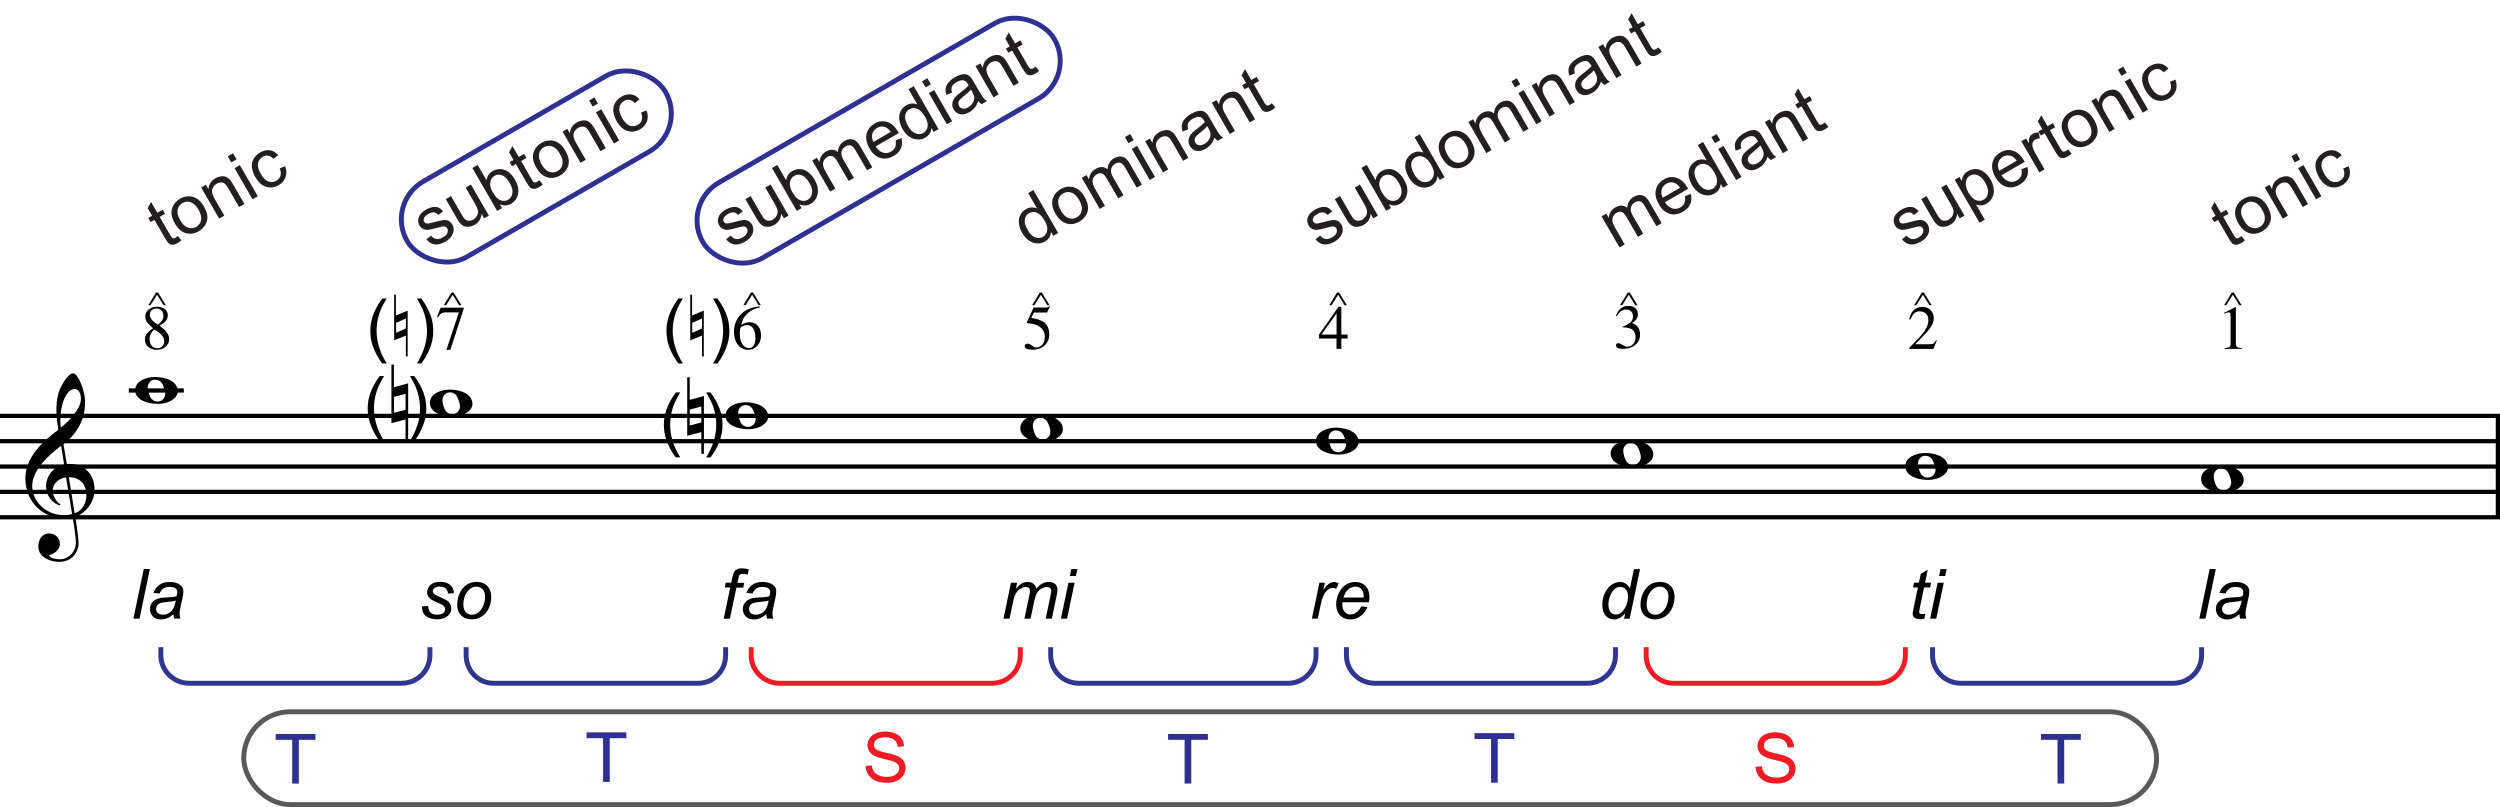 <?xml version="1.0" encoding="utf-8" ?>
<!DOCTYPE svg PUBLIC "-//W3C//DTD SVG 1.1//EN" "http://www.w3.org/Graphics/SVG/1.1/DTD/svg11.dtd">
<svg xmlns="http://www.w3.org/2000/svg" id="Layer_1" data-name="Layer 1" viewBox="0 0 505.45 163.17"><defs><style>.cls-1 { fill: #010101; } .cls-2 { stroke: #ed1c24; } .cls-2, .cls-3, .cls-4, .cls-5, .cls-6 { fill: none; } .cls-7 { fill: #231f20; } .cls-8 { isolation: isolate; } .cls-9 { fill: #ed1c24; } .cls-3 { stroke: #2e3690; } .cls-4 { stroke: #010101; stroke-width: .86px; } .cls-5 { stroke: #2e3192; } .cls-5, .cls-6 { stroke-miterlimit: 10; } .cls-10 { fill: #2e3192; } .cls-6 { stroke: #58595b; }</style></defs><path class="cls-3" d="M32.52,130.85v1.63c0,3.12,2.57,5.66,5.73,5.66h42.94c3.17,0,5.73-2.53,5.73-5.66v-1.63"/><path class="cls-3" d="M94.24,130.85v1.63c0,3.12,2.47,5.66,5.53,5.66h41.41c3.05,0,5.53-2.53,5.53-5.66v-1.63"/><path class="cls-3" d="M212.43,130.85v1.63c0,3.12,2.53,5.66,5.65,5.66h42.34c3.12,0,5.65-2.53,5.65-5.66v-1.63"/><path class="cls-3" d="M390.72,130.85v1.63c0,3.12,2.57,5.66,5.73,5.66h42.94c3.17,0,5.73-2.53,5.73-5.66v-1.63"/><path class="cls-3" d="M272.22,130.85v1.63c0,3.12,2.57,5.66,5.73,5.66h42.94c3.17,0,5.73-2.53,5.73-5.66v-1.63"/><path class="cls-2" d="M332.82,130.85v1.63c0,3.12,2.47,5.66,5.52,5.66h41.37c3.05,0,5.52-2.53,5.52-5.66v-1.63"/><path class="cls-2" d="M151.88,130.85v1.63c0,3.12,2.57,5.66,5.73,5.66h42.94c3.17,0,5.73-2.53,5.73-5.66v-1.63"/><g><path class="cls-7" d="M35.97,47.73l.7.85c-.26.24-.51.42-.75.56-.39.22-.72.33-1.01.34-.28,0-.53-.07-.73-.22-.2-.15-.49-.54-.86-1.18l-2.09-3.62-.78.45-.48-.83.78-.45-.9-1.56.69-1.25,1.27,2.2,1.07-.62.48.83-1.07.62,2.12,3.68c.17.3.31.49.39.55.09.06.19.1.3.1.11,0,.25-.04.41-.13.12-.07.27-.17.44-.31Z"/><path class="cls-7" d="M35.35,45.17c-.67-1.16-.85-2.21-.52-3.15.27-.78.8-1.39,1.57-1.84.86-.5,1.73-.62,2.61-.37.88.25,1.6.87,2.18,1.87.47.81.71,1.52.74,2.12.03.6-.12,1.17-.44,1.69-.32.52-.75.95-1.3,1.26-.88.51-1.75.64-2.62.39-.87-.25-1.61-.91-2.22-1.97ZM36.44,44.53c.46.81.99,1.31,1.57,1.5.58.2,1.14.14,1.67-.16.53-.31.85-.76.97-1.37.12-.61-.06-1.32-.54-2.15-.45-.78-.97-1.26-1.55-1.46-.58-.2-1.14-.14-1.66.16-.53.31-.86.76-.98,1.36s.05,1.3.52,2.11Z"/><path class="cls-7" d="M44.3,44.19l-3.63-6.29.96-.55.52.89c.06-.96.53-1.69,1.4-2.19.38-.22.77-.35,1.16-.4.4-.05.74,0,1.02.12s.55.33.79.6c.15.17.37.51.66,1l2.23,3.87-1.07.62-2.21-3.82c-.25-.43-.48-.73-.69-.9s-.45-.25-.74-.26c-.29,0-.57.07-.85.24-.45.26-.76.63-.93,1.11s-.01,1.12.45,1.93l1.98,3.43-1.07.62Z"/><path class="cls-7" d="M46.75,32.84l-.71-1.23,1.07-.62.71,1.23-1.07.62ZM51.05,40.29l-3.63-6.29,1.07-.62,3.63,6.29-1.07.62Z"/><path class="cls-7" d="M56.51,34.07l1.13-.47c.3.79.34,1.52.1,2.2-.24.68-.7,1.22-1.38,1.62-.86.5-1.71.61-2.56.35-.85-.26-1.57-.92-2.18-1.97-.39-.68-.62-1.34-.69-1.98s.05-1.22.37-1.74c.31-.52.74-.94,1.28-1.25.68-.39,1.34-.54,1.98-.45.63.09,1.19.42,1.68.99l-.94.76c-.34-.37-.7-.58-1.07-.65-.37-.07-.74,0-1.09.21-.54.31-.86.75-.97,1.33-.11.58.07,1.28.55,2.12.49.84,1,1.36,1.55,1.56.54.2,1.08.14,1.6-.16.42-.24.69-.57.83-.99.13-.42.08-.92-.15-1.49Z"/></g><g><path class="cls-7" d="M384.52,48.4l.96-.77c.3.39.65.62,1.05.69s.84-.04,1.33-.32c.49-.28.79-.59.92-.93.12-.34.11-.64-.05-.91-.14-.24-.35-.37-.64-.39-.2-.01-.63.08-1.3.27-.89.25-1.54.4-1.92.43s-.73-.04-1.03-.2c-.3-.16-.54-.4-.72-.71-.16-.28-.25-.58-.26-.89,0-.31.05-.61.18-.9.1-.22.26-.45.5-.7.24-.25.52-.47.85-.66.49-.28.97-.46,1.42-.54s.84-.04,1.16.1c.32.14.63.39.93.76l-.96.74c-.23-.3-.52-.47-.85-.52-.33-.05-.7.04-1.12.28-.49.28-.79.56-.91.85-.12.28-.11.53.01.75.08.14.2.24.35.3.15.06.34.08.57.05.13-.02.5-.11,1.1-.27.87-.23,1.49-.37,1.86-.42.37-.04.71,0,1.03.15.31.15.57.4.78.76.21.36.29.75.27,1.18-.03.43-.18.85-.48,1.25-.29.4-.68.74-1.18,1.02-.82.47-1.54.66-2.16.57-.62-.09-1.19-.44-1.69-1.04Z"/><path class="cls-7" d="M396.21,44.15l-.53-.92c-.08.99-.54,1.73-1.38,2.22-.37.21-.76.34-1.16.39-.4.04-.75,0-1.03-.12-.28-.13-.54-.33-.78-.6-.17-.18-.38-.5-.64-.96l-2.25-3.9,1.06-.62,2.01,3.49c.32.56.56.92.71,1.09.23.24.5.38.81.41.31.03.62-.04.95-.23.32-.18.57-.44.76-.77.19-.33.26-.66.21-1.01-.04-.35-.22-.79-.53-1.33l-1.95-3.37,1.07-.62,3.63,6.29-.95.55Z"/><path class="cls-7" d="M400.22,45.04l-5.02-8.7.97-.56.47.82c.04-.45.16-.84.36-1.17.2-.33.5-.61.91-.84.54-.31,1.09-.44,1.66-.41s1.11.25,1.6.63c.5.38.92.87,1.27,1.47.37.64.59,1.29.66,1.94.07.65-.04,1.24-.32,1.76-.28.53-.66.93-1.15,1.21-.36.21-.72.31-1.09.33s-.71-.04-1.02-.17l1.77,3.06-1.07.62ZM398,38.97c.47.81.98,1.31,1.53,1.51s1.06.16,1.53-.11c.47-.27.76-.71.87-1.3.11-.59-.08-1.31-.57-2.15-.46-.8-.97-1.31-1.53-1.51-.56-.21-1.07-.18-1.53.08-.45.26-.73.71-.84,1.33-.1.63.08,1.34.54,2.15Z"/><path class="cls-7" d="M408.71,34.23l1.18-.5c.2.74.17,1.43-.1,2.05-.26.63-.76,1.15-1.49,1.57-.92.53-1.81.67-2.68.41-.87-.25-1.59-.89-2.18-1.92-.61-1.06-.81-2.04-.61-2.93s.75-1.6,1.61-2.1c.84-.49,1.69-.6,2.56-.33s1.59.92,2.19,1.95c.04.06.09.16.16.29l-4.69,2.71c.44.67.94,1.08,1.5,1.25.56.16,1.11.1,1.63-.21.39-.23.67-.52.82-.89.16-.36.19-.82.09-1.36ZM404.22,34.53l3.51-2.03c-.35-.5-.71-.82-1.09-.96-.58-.21-1.13-.17-1.68.15-.49.28-.8.68-.95,1.2-.14.52-.08,1.06.21,1.63Z"/><path class="cls-7" d="M412.31,34.85l-3.63-6.29.96-.55.55.95c-.01-.59.04-1.01.17-1.27s.31-.46.56-.61c.36-.21.79-.3,1.29-.29l.2,1.2c-.35,0-.65.07-.91.22-.23.13-.4.33-.51.57-.1.25-.12.52-.06.81.1.45.28.9.54,1.35l1.9,3.29-1.06.62Z"/><path class="cls-7" d="M418.13,30.22l.7.85c-.27.24-.51.42-.75.56-.39.22-.72.33-1.01.34s-.53-.07-.73-.22c-.2-.15-.49-.54-.86-1.18l-2.09-3.62-.78.45-.48-.83.78-.45-.9-1.56.69-1.25,1.27,2.2,1.07-.62.48.83-1.07.62,2.12,3.68c.18.3.31.49.39.55.09.07.19.1.3.1s.25-.04.41-.13c.12-.07.27-.17.44-.31Z"/><path class="cls-7" d="M417.51,27.66c-.67-1.16-.85-2.21-.52-3.15.27-.78.79-1.39,1.57-1.84.86-.5,1.73-.62,2.61-.37s1.6.87,2.18,1.87c.47.81.71,1.52.74,2.12.03.6-.12,1.17-.44,1.69-.32.52-.75.94-1.3,1.26-.88.51-1.75.64-2.62.39-.87-.25-1.61-.91-2.22-1.97ZM418.61,27.02c.46.81.99,1.31,1.57,1.5.58.2,1.14.14,1.67-.16.53-.31.85-.76.97-1.37.12-.6-.06-1.32-.54-2.15-.45-.78-.96-1.26-1.55-1.46-.58-.2-1.14-.14-1.66.16-.53.31-.86.76-.98,1.36s.05,1.3.52,2.11Z"/><path class="cls-7" d="M426.47,26.68l-3.63-6.29.96-.55.52.89c.06-.96.53-1.69,1.4-2.19.38-.22.77-.35,1.16-.4.4-.05.74,0,1.02.12s.55.33.79.6c.15.17.37.51.66,1l2.23,3.87-1.07.62-2.21-3.82c-.25-.43-.48-.73-.69-.9-.21-.17-.45-.25-.74-.26s-.57.07-.85.24c-.45.26-.76.63-.93,1.11-.16.48-.01,1.12.45,1.92l1.98,3.43-1.07.62Z"/><path class="cls-7" d="M428.91,15.33l-.71-1.23,1.07-.62.71,1.23-1.07.62ZM433.22,22.78l-3.63-6.29,1.07-.62,3.63,6.29-1.06.62Z"/><path class="cls-7" d="M438.68,16.56l1.13-.47c.3.79.34,1.52.1,2.2-.23.68-.7,1.22-1.38,1.62-.86.5-1.71.61-2.56.35-.85-.26-1.57-.92-2.18-1.97-.39-.68-.62-1.34-.69-1.98-.07-.64.05-1.22.37-1.74.31-.52.74-.94,1.28-1.25.68-.39,1.34-.54,1.97-.45.63.09,1.2.42,1.69.99l-.94.76c-.34-.37-.7-.58-1.07-.65-.38-.07-.74,0-1.09.21-.54.31-.86.75-.98,1.33s.07,1.28.55,2.12c.49.84,1,1.37,1.55,1.56.54.2,1.08.14,1.6-.16.42-.24.69-.57.83-.99.13-.42.08-.92-.15-1.49Z"/></g><g><path class="cls-7" d="M327.43,50.03l-3.63-6.29.95-.55.51.88c.02-.42.14-.82.36-1.2.22-.38.54-.69.96-.93.46-.27.9-.39,1.31-.37.41.02.78.17,1.1.45.07-1.02.51-1.76,1.31-2.22.62-.36,1.2-.46,1.74-.31s1.01.59,1.42,1.31l2.49,4.32-1.06.61-2.29-3.96c-.25-.43-.46-.71-.63-.86-.18-.15-.39-.23-.64-.24-.25,0-.49.06-.74.2-.44.26-.72.61-.85,1.08s0,1.02.38,1.66l2.11,3.65-1.07.62-2.36-4.08c-.27-.47-.56-.78-.88-.92s-.66-.09-1.06.14c-.3.17-.53.41-.7.72-.16.3-.21.64-.15,1.01.06.37.26.84.59,1.41l1.88,3.26-1.07.62Z"/><path class="cls-7" d="M340.66,39.69l1.18-.5c.2.74.17,1.43-.1,2.05s-.76,1.15-1.49,1.57c-.92.53-1.81.67-2.68.41-.87-.25-1.59-.89-2.18-1.92-.61-1.06-.81-2.04-.61-2.93.21-.9.75-1.6,1.61-2.1.84-.49,1.69-.6,2.56-.33s1.59.92,2.19,1.95c.04.06.09.16.16.29l-4.69,2.71c.44.67.94,1.08,1.5,1.25.56.16,1.11.1,1.63-.21.39-.23.67-.52.82-.89.16-.36.19-.82.09-1.36ZM336.17,39.98l3.51-2.03c-.35-.5-.72-.82-1.09-.96-.58-.21-1.13-.17-1.68.15-.49.28-.81.68-.95,1.2-.14.52-.08,1.06.21,1.63Z"/><path class="cls-7" d="M348.35,37.95l-.46-.79c-.04.85-.44,1.5-1.22,1.95-.5.29-1.04.42-1.62.38-.58-.03-1.13-.23-1.64-.59-.52-.36-.96-.86-1.33-1.51-.36-.63-.59-1.26-.67-1.89s0-1.21.26-1.72c.26-.51.65-.92,1.17-1.22.38-.22.76-.33,1.15-.34.39-.01.75.06,1.08.21l-1.8-3.11,1.06-.61,5.01,8.68-.99.57ZM343.17,36.75c.46.81.98,1.31,1.55,1.51.57.2,1.09.17,1.55-.1.47-.27.75-.69.86-1.26.11-.57-.07-1.24-.52-2.03-.5-.86-1.03-1.4-1.59-1.61-.56-.21-1.09-.18-1.57.1-.47.27-.76.69-.85,1.27-.09.57.1,1.27.58,2.1Z"/><path class="cls-7" d="M346.72,28.95l-.71-1.23,1.07-.62.71,1.23-1.07.62ZM351.02,36.4l-3.63-6.29,1.07-.62,3.63,6.29-1.07.62Z"/><path class="cls-7" d="M357.36,31.71c-.2.56-.44,1.02-.73,1.37-.29.35-.64.64-1.06.89-.69.4-1.32.54-1.88.41-.57-.12-1-.45-1.3-.97-.18-.31-.27-.63-.28-.96s.06-.65.2-.93c.14-.28.33-.55.57-.79.18-.18.46-.41.85-.71.8-.6,1.37-1.09,1.69-1.46-.08-.15-.13-.24-.16-.28-.25-.43-.53-.68-.83-.74-.41-.08-.89.03-1.42.34-.5.29-.82.59-.96.9-.14.31-.13.73,0,1.24l-1.12.46c-.16-.5-.21-.95-.16-1.35s.25-.79.58-1.18.76-.73,1.3-1.05c.54-.31,1.01-.5,1.42-.57s.75-.05,1.02.05.52.28.75.53c.14.16.35.48.62.95l.82,1.42c.57.99.96,1.6,1.15,1.84.2.24.43.44.71.6l-1.11.64c-.24-.16-.46-.37-.66-.65ZM355.9,29.38c-.3.38-.8.85-1.51,1.41-.4.32-.67.57-.81.75s-.21.38-.22.59.04.41.14.59c.16.28.41.46.73.52.32.06.69-.02,1.11-.26.41-.24.72-.54.94-.9s.31-.75.28-1.14c-.02-.31-.17-.7-.44-1.17l-.23-.39Z"/><path class="cls-7" d="M360.45,30.96l-3.63-6.29.96-.55.52.89c.06-.96.53-1.69,1.4-2.19.38-.22.77-.35,1.16-.4.4-.05.74,0,1.02.12.29.13.55.33.79.6.15.18.37.51.66,1l2.23,3.87-1.07.62-2.21-3.82c-.25-.43-.48-.73-.69-.9-.21-.17-.45-.25-.74-.26-.29,0-.57.07-.85.24-.45.26-.76.63-.93,1.11s-.01,1.12.45,1.93l1.98,3.43-1.06.62Z"/><path class="cls-7" d="M368.97,24.77l.7.85c-.26.24-.51.42-.75.56-.39.22-.72.33-1.01.34-.28,0-.53-.07-.73-.22s-.49-.54-.86-1.18l-2.09-3.62-.78.45-.48-.83.78-.45-.9-1.56.69-1.25,1.27,2.2,1.07-.62.48.83-1.07.62,2.12,3.68c.18.3.31.49.39.55.09.07.19.1.3.1.12,0,.25-.04.41-.13.12-.07.27-.17.44-.31Z"/></g><g><path class="cls-7" d="M265.96,48.4l.96-.77c.3.39.65.62,1.05.69s.84-.04,1.33-.32c.49-.28.79-.59.92-.93.12-.33.11-.64-.05-.91-.14-.24-.35-.37-.64-.39-.2-.01-.63.08-1.3.27-.9.25-1.54.4-1.92.43-.38.03-.73-.04-1.03-.2-.3-.17-.54-.4-.72-.71-.16-.28-.25-.58-.26-.89s.05-.61.18-.9c.09-.22.26-.45.5-.7.24-.25.52-.47.85-.66.49-.29.97-.46,1.42-.54.46-.07.84-.04,1.16.1.32.14.63.39.93.76l-.96.74c-.23-.3-.52-.47-.85-.52s-.71.04-1.12.28c-.49.28-.79.57-.91.85-.12.28-.11.53.02.75.08.14.19.24.34.3.15.06.34.08.57.05.13-.02.49-.11,1.1-.27.87-.23,1.49-.37,1.86-.42.37-.04.71,0,1.03.15.31.15.57.4.78.76.21.36.29.75.27,1.18-.03.43-.19.85-.48,1.25-.29.4-.68.74-1.18,1.02-.82.47-1.54.66-2.16.57-.62-.09-1.19-.44-1.69-1.04Z"/><path class="cls-7" d="M277.65,44.15l-.53-.92c-.08.99-.54,1.73-1.38,2.22-.37.21-.76.34-1.16.39s-.74,0-1.03-.12c-.28-.12-.54-.33-.79-.6-.16-.18-.38-.5-.64-.96l-2.25-3.9,1.07-.62,2.01,3.49c.32.56.56.92.71,1.09.23.24.5.38.81.41.31.03.62-.04.94-.23s.57-.44.76-.76c.19-.33.26-.66.21-1.01-.05-.35-.22-.79-.54-1.33l-1.94-3.37,1.06-.62,3.63,6.29-.95.55Z"/><path class="cls-7" d="M281.25,42.06l-.99.57-5.01-8.68,1.07-.62,1.79,3.1c.12-.82.54-1.44,1.23-1.84.39-.22.8-.36,1.23-.4s.85.01,1.23.17c.38.15.76.39,1.11.72.36.33.67.72.93,1.17.62,1.08.84,2.06.64,2.96s-.66,1.56-1.41,1.99c-.74.43-1.5.45-2.28.08l.46.79ZM279.4,38.88c.44.75.85,1.24,1.25,1.46.65.35,1.26.37,1.84.04.47-.27.75-.7.86-1.3.11-.6-.07-1.3-.54-2.1-.47-.82-.99-1.33-1.54-1.54s-1.06-.17-1.52.1c-.46.27-.75.7-.86,1.3-.11.6.06,1.28.5,2.05Z"/><path class="cls-7" d="M291.09,36.38l-.46-.79c-.04.85-.45,1.5-1.22,1.95-.5.29-1.04.42-1.62.38-.58-.03-1.13-.23-1.65-.59-.52-.36-.96-.86-1.33-1.51-.36-.63-.59-1.26-.67-1.89-.09-.63,0-1.21.26-1.72.26-.51.65-.92,1.17-1.22.38-.22.76-.33,1.15-.34.39-.01.75.06,1.08.21l-1.8-3.11,1.06-.61,5.01,8.68-.99.57ZM285.91,35.19c.46.8.98,1.31,1.55,1.51.57.2,1.08.17,1.55-.1.46-.27.75-.69.86-1.26.11-.57-.07-1.24-.52-2.03-.5-.86-1.03-1.4-1.59-1.61-.56-.21-1.09-.18-1.57.1-.47.27-.76.7-.85,1.27s.1,1.27.58,2.1Z"/><path class="cls-7" d="M291.55,31.93c-.67-1.16-.85-2.21-.52-3.15.27-.78.8-1.39,1.57-1.84.87-.5,1.73-.62,2.61-.37.88.25,1.6.87,2.18,1.87.47.81.71,1.52.74,2.12.02.6-.12,1.17-.44,1.69-.31.52-.75.94-1.29,1.26-.88.51-1.76.64-2.62.39-.87-.25-1.61-.91-2.22-1.97ZM292.64,31.3c.46.81.99,1.31,1.57,1.5.58.2,1.14.14,1.67-.17.53-.31.85-.76.97-1.37.12-.6-.06-1.32-.54-2.15-.45-.78-.97-1.26-1.55-1.46s-1.14-.14-1.66.16c-.53.31-.86.76-.98,1.36-.12.6.05,1.3.52,2.11Z"/><path class="cls-7" d="M300.5,30.95l-3.63-6.29.95-.55.51.88c.02-.42.14-.82.36-1.2.22-.38.54-.69.96-.93.47-.27.9-.39,1.31-.37.41.02.78.17,1.1.45.07-1.02.51-1.76,1.31-2.22.62-.36,1.2-.46,1.74-.31.54.15,1.01.59,1.43,1.3l2.49,4.32-1.06.61-2.29-3.96c-.25-.43-.46-.71-.63-.86s-.39-.23-.64-.24c-.25,0-.49.06-.74.2-.44.26-.72.61-.85,1.08-.12.46,0,1.02.38,1.67l2.11,3.65-1.07.62-2.36-4.08c-.27-.47-.57-.78-.88-.92-.31-.14-.66-.09-1.06.14-.3.17-.53.41-.7.72s-.21.64-.15,1.01c.06.37.26.84.59,1.41l1.88,3.26-1.06.62Z"/><path class="cls-7" d="M306.3,17.67l-.71-1.23,1.07-.62.71,1.23-1.06.62ZM310.61,25.12l-3.63-6.29,1.07-.62,3.63,6.29-1.06.62Z"/><path class="cls-7" d="M313.29,23.57l-3.63-6.29.96-.55.52.89c.06-.96.53-1.69,1.4-2.19.38-.22.77-.35,1.16-.4s.74,0,1.02.12c.29.13.55.33.79.6.15.18.37.51.66,1l2.23,3.87-1.07.62-2.21-3.82c-.25-.43-.48-.74-.69-.9-.21-.17-.45-.25-.74-.26-.29,0-.57.07-.85.24-.45.26-.76.63-.93,1.11-.16.48-.01,1.12.45,1.92l1.98,3.43-1.07.62Z"/><path class="cls-7" d="M323.69,16.53c-.2.56-.45,1.02-.73,1.37s-.64.64-1.05.89c-.69.4-1.32.54-1.88.41-.57-.12-1-.45-1.3-.97-.18-.31-.27-.63-.28-.96,0-.34.06-.65.2-.93.14-.29.33-.55.57-.79.18-.18.46-.41.86-.71.8-.6,1.36-1.09,1.69-1.46-.08-.15-.13-.24-.15-.28-.25-.43-.53-.68-.83-.74-.41-.08-.88.03-1.42.34-.5.29-.82.59-.96.9-.14.31-.14.73,0,1.24l-1.12.46c-.16-.5-.21-.95-.16-1.35.06-.4.25-.79.58-1.18.32-.39.76-.73,1.3-1.05.54-.31,1.01-.5,1.42-.57.41-.07.75-.05,1.02.05.27.1.52.28.75.53.14.16.35.48.62.95l.82,1.42c.57.99.96,1.6,1.15,1.84.2.24.43.44.71.6l-1.11.64c-.24-.16-.46-.37-.66-.65ZM322.23,14.2c-.29.38-.8.85-1.51,1.41-.4.32-.67.57-.8.75-.14.18-.21.38-.22.59-.01.21.04.41.14.59.16.28.41.46.73.52.32.07.69-.02,1.11-.26.41-.24.72-.54.94-.9.22-.36.31-.75.28-1.14-.03-.31-.17-.69-.45-1.16l-.22-.39Z"/><path class="cls-7" d="M326.78,15.78l-3.63-6.29.96-.55.52.89c.06-.96.53-1.69,1.4-2.19.38-.22.77-.35,1.16-.4.4-.05.74,0,1.02.12.29.13.55.33.79.6.15.17.37.51.66,1l2.23,3.87-1.06.62-2.21-3.82c-.25-.43-.48-.73-.69-.9s-.45-.25-.74-.26c-.29,0-.57.07-.86.24-.45.26-.76.63-.92,1.11-.16.48-.01,1.12.45,1.93l1.98,3.43-1.06.62Z"/><path class="cls-7" d="M335.3,9.59l.7.85c-.26.24-.51.42-.75.56-.39.22-.72.33-1.01.34-.29,0-.53-.07-.73-.22-.2-.15-.49-.54-.86-1.18l-2.09-3.62-.78.45-.48-.83.78-.45-.9-1.56.69-1.25,1.27,2.2,1.07-.62.48.83-1.07.62,2.12,3.68c.18.3.31.49.4.55.09.07.19.1.3.1.12,0,.25-.04.41-.13.12-.07.27-.17.44-.31Z"/></g><g><path class="cls-7" d="M212.95,47.67l-.46-.79c-.04.85-.45,1.5-1.22,1.95-.5.29-1.04.42-1.62.38-.58-.03-1.13-.23-1.64-.59-.52-.36-.96-.86-1.33-1.51-.36-.63-.59-1.26-.67-1.89-.09-.63,0-1.21.26-1.72.26-.51.65-.92,1.17-1.22.38-.22.76-.33,1.15-.34.39-.01.75.06,1.08.21l-1.8-3.11,1.06-.61,5.01,8.68-.99.57ZM207.76,46.48c.46.8.98,1.31,1.55,1.51.57.2,1.08.17,1.55-.1.46-.27.75-.69.86-1.26.11-.57-.07-1.24-.52-2.02-.5-.86-1.03-1.4-1.59-1.61-.56-.21-1.09-.18-1.57.1-.47.27-.76.7-.85,1.27-.09.57.1,1.27.58,2.1Z"/><path class="cls-7" d="M213.4,43.22c-.67-1.16-.85-2.21-.52-3.15.27-.78.8-1.39,1.57-1.84.87-.5,1.74-.62,2.61-.37.88.25,1.6.87,2.18,1.87.47.81.71,1.52.74,2.12.03.6-.12,1.17-.43,1.69-.32.52-.75.94-1.3,1.26-.88.51-1.75.64-2.62.39-.87-.25-1.61-.91-2.22-1.97ZM214.49,42.59c.46.81.99,1.31,1.57,1.5.58.2,1.14.14,1.67-.17.53-.31.85-.76.97-1.37.12-.6-.06-1.32-.54-2.15-.45-.78-.97-1.27-1.55-1.46-.58-.2-1.14-.14-1.66.16-.53.31-.86.76-.98,1.36-.12.6.05,1.3.52,2.11Z"/><path class="cls-7" d="M222.35,42.24l-3.63-6.29.95-.55.51.88c.02-.42.14-.82.36-1.2.22-.38.54-.69.96-.93.46-.27.9-.39,1.31-.37.41.02.78.17,1.1.45.07-1.02.51-1.76,1.31-2.22.62-.36,1.2-.46,1.74-.31.54.15,1.01.59,1.42,1.3l2.49,4.32-1.06.61-2.29-3.96c-.25-.43-.46-.71-.64-.86-.18-.15-.39-.23-.64-.24-.25,0-.49.06-.74.2-.44.26-.72.61-.85,1.08-.12.46,0,1.02.38,1.67l2.11,3.65-1.07.62-2.36-4.08c-.27-.47-.56-.78-.88-.92s-.66-.09-1.06.14c-.3.17-.53.41-.7.72-.16.3-.21.64-.15,1.01.06.37.26.84.59,1.41l1.88,3.26-1.07.62Z"/><path class="cls-7" d="M228.15,28.95l-.71-1.23,1.06-.62.71,1.23-1.07.62ZM232.46,36.4l-3.63-6.29,1.06-.62,3.63,6.29-1.07.62Z"/><path class="cls-7" d="M235.15,34.85l-3.63-6.29.96-.55.52.89c.06-.96.53-1.69,1.4-2.19.38-.22.77-.35,1.16-.4.4-.05.74,0,1.02.12s.55.33.79.6c.15.17.37.51.66,1l2.23,3.87-1.07.62-2.21-3.82c-.25-.43-.48-.73-.69-.9s-.45-.25-.74-.26c-.29,0-.57.07-.85.24-.46.26-.76.63-.93,1.11-.16.48-.01,1.12.45,1.93l1.98,3.43-1.07.62Z"/><path class="cls-7" d="M245.54,27.82c-.2.56-.44,1.02-.73,1.37s-.64.64-1.06.89c-.69.4-1.32.54-1.88.41-.57-.12-1-.45-1.3-.97-.18-.31-.27-.63-.28-.96s.06-.65.2-.93c.14-.28.33-.55.56-.79.18-.18.46-.41.86-.71.8-.6,1.36-1.09,1.69-1.46-.08-.15-.13-.24-.16-.28-.25-.43-.53-.68-.83-.74-.41-.08-.88.03-1.42.34-.5.29-.82.59-.96.9-.14.31-.14.73,0,1.24l-1.12.46c-.16-.5-.22-.95-.16-1.35.06-.4.25-.79.58-1.18.32-.38.76-.73,1.3-1.05.54-.31,1.01-.5,1.42-.57.41-.07.75-.05,1.02.05.27.1.52.28.75.53.14.16.35.48.62.95l.82,1.42c.57.99.96,1.6,1.15,1.84.2.24.43.44.7.6l-1.11.64c-.24-.16-.46-.37-.66-.65ZM244.08,25.49c-.29.38-.8.85-1.51,1.41-.4.32-.67.57-.81.75-.14.18-.21.38-.22.59-.01.21.04.41.14.59.16.28.41.46.73.52.32.07.69-.02,1.11-.26.41-.24.72-.54.94-.9.22-.36.31-.75.28-1.14-.03-.31-.17-.69-.44-1.16l-.23-.39Z"/><path class="cls-7" d="M248.63,27.07l-3.63-6.29.96-.55.52.89c.06-.96.53-1.69,1.4-2.19.38-.22.77-.35,1.16-.4.4-.05.74,0,1.02.12.29.13.55.33.79.6.15.17.37.51.66,1l2.23,3.87-1.07.62-2.21-3.82c-.25-.43-.48-.73-.69-.9s-.45-.25-.74-.26c-.29,0-.57.07-.85.24-.46.26-.76.63-.93,1.11-.16.48-.01,1.12.45,1.93l1.98,3.43-1.07.62Z"/><path class="cls-7" d="M257.15,20.88l.7.85c-.26.24-.51.42-.75.56-.39.22-.72.33-1.01.34-.28,0-.53-.07-.73-.22-.2-.15-.49-.54-.86-1.18l-2.09-3.62-.78.45-.48-.83.78-.45-.9-1.56.69-1.25,1.27,2.2,1.07-.62.48.83-1.07.62,2.12,3.68c.18.3.31.49.4.55.09.06.19.1.3.1.12,0,.25-.04.41-.13.12-.07.27-.17.44-.31Z"/></g><g><path class="cls-7" d="M146.78,48.4l.96-.77c.3.39.66.62,1.06.69.4.07.84-.04,1.33-.32.49-.28.79-.59.92-.93.12-.34.11-.64-.05-.91-.14-.24-.35-.37-.64-.39-.2,0-.63.08-1.3.27-.9.25-1.54.4-1.92.43-.39.03-.73-.04-1.03-.2s-.54-.4-.72-.71c-.16-.28-.25-.58-.26-.89s.05-.61.18-.9c.09-.22.26-.45.5-.7.24-.25.52-.47.85-.66.49-.28.97-.46,1.42-.54.46-.07.84-.04,1.16.1.32.14.63.39.93.76l-.96.74c-.23-.3-.52-.47-.85-.52-.33-.05-.7.04-1.12.28-.49.28-.79.57-.91.85-.12.28-.11.53.01.75.08.14.19.24.35.3.15.06.34.08.57.05.13-.02.5-.11,1.1-.27.87-.23,1.49-.37,1.86-.42.37-.04.71,0,1.03.15.31.15.57.4.78.76.21.36.29.75.27,1.18-.03.43-.19.85-.48,1.25-.29.4-.68.74-1.18,1.02-.82.47-1.54.66-2.16.57-.62-.09-1.19-.44-1.69-1.04Z"/><path class="cls-7" d="M158.48,44.15l-.53-.92c-.08.99-.54,1.73-1.38,2.22-.37.21-.76.34-1.16.39-.4.04-.75,0-1.03-.12-.28-.13-.54-.33-.79-.6-.16-.18-.38-.5-.64-.96l-2.25-3.9,1.07-.62,2.01,3.49c.32.56.56.92.71,1.09.23.24.5.38.81.41.31.03.62-.04.94-.23.32-.18.57-.44.76-.77.19-.33.25-.66.21-1.01-.05-.35-.22-.79-.54-1.33l-1.94-3.37,1.07-.62,3.63,6.29-.95.55Z"/><path class="cls-7" d="M162.08,42.07l-.99.57-5.01-8.68,1.07-.62,1.79,3.1c.12-.82.54-1.44,1.23-1.84.39-.22.8-.36,1.23-.4s.85.01,1.23.17c.38.15.76.39,1.11.72s.67.72.93,1.17c.62,1.08.84,2.06.64,2.96-.19.9-.66,1.56-1.41,1.99-.74.43-1.5.45-2.28.08l.46.79ZM160.23,38.88c.44.75.85,1.24,1.25,1.46.65.35,1.26.37,1.84.04.47-.27.75-.7.86-1.3s-.07-1.3-.54-2.1c-.47-.82-.99-1.33-1.54-1.54-.55-.2-1.06-.17-1.52.1-.47.27-.75.7-.86,1.3s.06,1.28.5,2.05Z"/><path class="cls-7" d="M167.84,38.74l-3.63-6.29.95-.55.51.88c.02-.42.14-.82.36-1.2.22-.38.54-.69.96-.93.47-.27.9-.39,1.31-.37.41.02.78.17,1.1.45.07-1.02.51-1.76,1.31-2.22.62-.36,1.2-.46,1.74-.31.54.15,1.01.59,1.42,1.3l2.49,4.32-1.06.61-2.29-3.96c-.25-.43-.46-.71-.63-.86s-.39-.23-.64-.24c-.25,0-.49.06-.74.2-.44.26-.72.61-.85,1.08-.12.46,0,1.02.38,1.67l2.11,3.65-1.07.62-2.36-4.08c-.27-.47-.57-.78-.88-.92-.31-.14-.66-.09-1.06.14-.3.17-.53.41-.7.72-.16.3-.21.64-.15,1.01.06.37.26.84.59,1.41l1.88,3.26-1.07.62Z"/><path class="cls-7" d="M181.08,28.4l1.18-.5c.2.74.16,1.43-.1,2.06-.26.63-.76,1.15-1.49,1.57-.92.53-1.81.67-2.68.41-.86-.26-1.59-.89-2.18-1.92-.61-1.06-.81-2.04-.61-2.93.21-.9.75-1.6,1.61-2.1.84-.49,1.69-.6,2.56-.33.86.26,1.59.92,2.19,1.95.04.06.09.16.16.29l-4.69,2.71c.44.67.94,1.08,1.5,1.25s1.11.09,1.63-.21c.39-.23.67-.52.82-.89s.19-.82.09-1.36ZM176.58,28.7l3.51-2.03c-.35-.5-.72-.82-1.09-.96-.58-.21-1.14-.17-1.68.15-.49.28-.81.68-.95,1.2-.15.52-.08,1.06.21,1.63Z"/><path class="cls-7" d="M188.76,26.66l-.46-.79c-.04.85-.44,1.5-1.22,1.95-.5.29-1.04.42-1.62.38-.58-.03-1.13-.23-1.64-.59-.52-.36-.96-.86-1.33-1.51-.36-.63-.59-1.26-.67-1.89s0-1.2.26-1.72c.26-.51.65-.92,1.17-1.22.38-.22.76-.33,1.15-.34.39-.01.75.06,1.08.21l-1.8-3.11,1.06-.61,5.01,8.68-.99.57ZM183.58,25.47c.46.81.98,1.31,1.55,1.51.57.2,1.08.17,1.55-.1.47-.27.75-.69.86-1.26.1-.57-.07-1.24-.52-2.02-.5-.86-1.03-1.4-1.59-1.61-.56-.21-1.09-.18-1.57.1-.47.27-.76.7-.85,1.27-.09.57.1,1.27.58,2.1Z"/><path class="cls-7" d="M187.13,17.67l-.71-1.23,1.07-.62.71,1.23-1.07.62ZM191.43,25.12l-3.63-6.29,1.07-.62,3.63,6.29-1.07.62Z"/><path class="cls-7" d="M197.78,20.42c-.2.56-.44,1.02-.73,1.37-.28.35-.64.64-1.06.89-.69.4-1.32.54-1.88.41s-1-.45-1.3-.97c-.18-.31-.27-.63-.28-.96,0-.34.06-.65.2-.93.14-.28.33-.55.56-.79.18-.18.46-.41.86-.71.8-.6,1.36-1.09,1.69-1.46-.08-.15-.13-.24-.16-.28-.25-.43-.53-.68-.83-.74-.41-.08-.89.03-1.42.34-.5.29-.82.59-.96.9-.14.31-.13.73,0,1.24l-1.12.46c-.16-.5-.21-.95-.16-1.35.06-.4.25-.79.58-1.18.33-.38.76-.73,1.3-1.05.54-.31,1.01-.5,1.42-.57.41-.07.75-.05,1.02.05.27.1.52.28.75.53.14.16.35.48.62.95l.82,1.42c.57.99.96,1.6,1.15,1.84.2.24.43.44.71.6l-1.11.64c-.24-.16-.46-.37-.66-.65ZM196.31,18.09c-.29.38-.8.85-1.51,1.41-.4.32-.67.57-.81.75-.14.18-.21.38-.22.59-.01.21.04.41.14.59.16.28.41.46.73.52.32.07.69-.02,1.11-.26.41-.24.72-.54.94-.9s.31-.75.28-1.14c-.02-.31-.17-.69-.44-1.16l-.23-.39Z"/><path class="cls-7" d="M200.86,19.67l-3.63-6.29.96-.55.52.89c.06-.96.53-1.69,1.4-2.19.38-.22.77-.35,1.16-.4.4-.05.74,0,1.02.12.29.13.55.33.79.6.15.17.37.51.66,1l2.23,3.87-1.07.62-2.21-3.82c-.25-.43-.48-.73-.69-.9s-.45-.25-.74-.26c-.29,0-.57.07-.85.24-.45.26-.76.63-.92,1.11-.16.48-.01,1.12.45,1.93l1.98,3.43-1.07.62Z"/><path class="cls-7" d="M209.38,13.48l.7.85c-.26.24-.51.42-.75.56-.39.22-.72.33-1.01.34-.28,0-.53-.07-.73-.22s-.49-.54-.86-1.18l-2.09-3.62-.78.45-.48-.83.78-.45-.9-1.56.69-1.25,1.27,2.2,1.07-.62.48.83-1.07.62,2.12,3.68c.17.3.31.49.4.55.09.06.19.1.3.1.12,0,.25-.04.41-.13.12-.07.27-.17.44-.31Z"/></g><g><path class="cls-7" d="M86.2,48.4l.96-.77c.3.39.65.62,1.05.69.4.07.84-.04,1.33-.32.49-.28.79-.59.92-.93s.11-.64-.05-.91c-.14-.24-.35-.37-.64-.39-.2-.01-.63.08-1.3.27-.9.25-1.54.4-1.92.43-.39.03-.73-.04-1.03-.2-.3-.16-.54-.4-.72-.71-.16-.28-.25-.58-.26-.89,0-.31.05-.61.18-.9.1-.22.26-.45.5-.7.24-.25.52-.47.85-.66.49-.28.97-.46,1.42-.54.46-.07.84-.04,1.16.1.32.14.63.39.93.76l-.96.74c-.23-.3-.52-.47-.85-.52-.33-.05-.71.04-1.12.28-.49.28-.79.57-.91.85-.12.28-.11.53.01.75.08.14.2.24.35.3.15.06.34.08.57.05.13-.02.5-.11,1.1-.27.87-.23,1.49-.37,1.86-.42.37-.04.71,0,1.03.15.31.15.57.4.78.76.21.36.29.75.27,1.18-.03.43-.19.85-.48,1.25-.29.4-.68.74-1.18,1.02-.82.47-1.54.66-2.16.57-.62-.09-1.19-.44-1.69-1.04Z"/><path class="cls-7" d="M97.89,44.15l-.53-.92c-.08.99-.54,1.73-1.38,2.22-.37.21-.76.34-1.16.39-.4.04-.75,0-1.03-.12-.28-.13-.54-.33-.78-.6-.16-.18-.38-.5-.64-.96l-2.25-3.9,1.07-.62,2.01,3.49c.32.56.56.92.71,1.09.23.24.5.38.81.41.31.03.62-.04.94-.23.32-.18.57-.44.76-.77.18-.33.25-.66.21-1.01-.05-.35-.23-.79-.54-1.33l-1.95-3.37,1.07-.62,3.63,6.29-.95.55Z"/><path class="cls-7" d="M101.5,42.07l-.99.57-5.01-8.68,1.07-.62,1.79,3.1c.12-.82.54-1.44,1.23-1.84.39-.22.8-.36,1.23-.4.43-.04.85.01,1.23.16.39.15.76.39,1.11.72s.67.72.93,1.17c.62,1.08.84,2.06.64,2.96-.19.9-.66,1.56-1.41,1.99-.74.43-1.5.45-2.28.08l.45.79ZM99.64,38.88c.44.75.85,1.24,1.25,1.46.65.35,1.26.37,1.84.04.47-.27.75-.7.86-1.3.11-.6-.07-1.3-.54-2.1-.47-.82-.99-1.33-1.54-1.54-.55-.2-1.06-.17-1.52.1-.47.27-.75.7-.86,1.3-.11.6.06,1.28.5,2.05Z"/><path class="cls-7" d="M109.04,36.44l.7.85c-.26.24-.51.42-.75.56-.39.22-.72.33-1.01.34-.28,0-.53-.07-.73-.22s-.49-.54-.86-1.18l-2.09-3.62-.78.45-.48-.83.78-.45-.9-1.56.69-1.25,1.27,2.2,1.07-.62.48.83-1.07.62,2.12,3.68c.17.3.31.49.39.55.09.06.19.1.3.1.11,0,.25-.04.41-.13.12-.07.27-.17.44-.31Z"/><path class="cls-7" d="M108.42,33.88c-.67-1.16-.85-2.21-.52-3.15.27-.78.8-1.39,1.57-1.84.86-.5,1.73-.62,2.61-.37.88.25,1.6.87,2.18,1.87.47.81.71,1.52.74,2.12.03.6-.12,1.17-.43,1.69s-.75.94-1.3,1.26c-.88.51-1.75.64-2.62.39-.87-.25-1.61-.91-2.22-1.97ZM109.51,33.25c.46.81.99,1.31,1.57,1.5s1.14.14,1.67-.17c.53-.31.85-.76.97-1.37.12-.61-.06-1.32-.54-2.15-.45-.78-.97-1.26-1.55-1.46-.58-.2-1.14-.14-1.66.16-.53.31-.86.76-.98,1.36-.12.6.05,1.3.52,2.11Z"/><path class="cls-7" d="M117.37,32.9l-3.63-6.29.96-.55.52.89c.06-.96.53-1.69,1.4-2.19.38-.22.77-.35,1.16-.4.4-.05.74,0,1.02.12s.55.33.79.6c.15.17.37.51.66,1l2.23,3.87-1.07.62-2.21-3.82c-.25-.43-.48-.73-.69-.9-.21-.17-.45-.25-.74-.26-.29,0-.57.07-.85.24-.45.26-.76.63-.92,1.11-.16.48-.01,1.12.45,1.93l1.98,3.43-1.07.62Z"/><path class="cls-7" d="M119.82,21.55l-.71-1.23,1.07-.62.71,1.23-1.07.62ZM124.12,29.01l-3.63-6.29,1.07-.62,3.63,6.29-1.07.62Z"/><path class="cls-7" d="M129.58,22.78l1.13-.47c.3.79.34,1.52.1,2.2-.24.68-.7,1.22-1.38,1.62-.86.5-1.71.61-2.56.35-.85-.26-1.58-.92-2.18-1.97-.39-.68-.62-1.34-.69-1.98-.07-.64.05-1.22.37-1.74.31-.52.74-.94,1.28-1.25.68-.39,1.34-.54,1.97-.45.63.09,1.19.42,1.68.99l-.94.76c-.34-.37-.7-.58-1.07-.65s-.74,0-1.09.21c-.54.31-.86.75-.97,1.33s.07,1.28.55,2.12c.49.84,1,1.37,1.55,1.56.54.2,1.08.14,1.6-.16.42-.24.69-.57.83-.99.13-.42.08-.92-.15-1.49Z"/></g><g><path class="cls-7" d="M453.18,47.73l.7.85c-.26.24-.51.42-.75.56-.39.22-.72.33-1.01.34-.28,0-.53-.07-.73-.22s-.49-.54-.86-1.18l-2.09-3.62-.78.45-.48-.83.78-.45-.9-1.56.69-1.25,1.27,2.2,1.07-.62.48.83-1.07.62,2.12,3.68c.18.3.31.49.4.55.09.07.19.1.3.1.12,0,.25-.04.41-.13.12-.07.27-.17.44-.31Z"/><path class="cls-7" d="M452.56,45.17c-.67-1.16-.85-2.21-.52-3.15.27-.78.8-1.39,1.57-1.84.86-.5,1.73-.62,2.61-.37.88.25,1.6.87,2.18,1.87.47.81.71,1.52.74,2.12.03.6-.12,1.17-.43,1.69-.32.52-.75.94-1.3,1.26-.88.51-1.75.64-2.62.39-.87-.25-1.61-.91-2.22-1.97ZM453.66,44.53c.46.81.99,1.31,1.57,1.5s1.14.14,1.67-.16c.53-.31.85-.76.97-1.37.12-.6-.06-1.32-.54-2.15-.45-.78-.97-1.26-1.55-1.46-.58-.2-1.14-.14-1.66.16-.53.31-.86.76-.98,1.36s.05,1.3.52,2.11Z"/><path class="cls-7" d="M461.52,44.19l-3.63-6.29.96-.55.52.89c.06-.96.53-1.69,1.4-2.19.38-.22.77-.35,1.16-.4.4-.05.74,0,1.02.12s.55.33.79.6c.15.17.37.51.66,1l2.23,3.87-1.06.62-2.21-3.82c-.25-.43-.48-.73-.69-.9-.21-.17-.45-.25-.74-.26-.29,0-.57.07-.86.24-.45.26-.76.63-.92,1.11-.16.48-.01,1.12.45,1.93l1.98,3.43-1.07.62Z"/><path class="cls-7" d="M463.97,32.84l-.71-1.23,1.07-.62.71,1.23-1.06.62ZM468.27,40.29l-3.63-6.29,1.07-.62,3.63,6.29-1.07.62Z"/><path class="cls-7" d="M473.73,34.07l1.13-.47c.3.79.33,1.52.1,2.2-.24.68-.7,1.22-1.38,1.62-.86.5-1.71.61-2.56.35-.85-.26-1.58-.92-2.18-1.96-.39-.68-.62-1.34-.69-1.98-.07-.64.05-1.22.37-1.74.31-.52.74-.94,1.28-1.25.68-.39,1.34-.54,1.97-.45.63.09,1.19.42,1.68.99l-.94.76c-.34-.37-.7-.58-1.07-.65-.37-.07-.74,0-1.09.21-.54.31-.86.75-.97,1.33-.11.58.07,1.28.55,2.12.49.84,1,1.37,1.55,1.56.54.2,1.08.14,1.6-.16.42-.24.69-.57.83-.99.13-.42.08-.92-.15-1.49Z"/></g><path class="cls-10" d="M59.07,158.42v-8.84h-3.34v-1.18h8.05v1.18h-3.36v8.84h-1.34Z"/><path class="cls-9" d="M174.99,154.87l1.27-.11c.06.5.2.91.42,1.23.22.32.56.58,1.02.78.46.2.98.3,1.56.3.51,0,.96-.08,1.36-.23s.68-.36.88-.62c.19-.26.29-.55.29-.86s-.09-.59-.28-.82c-.18-.23-.49-.43-.91-.59-.27-.1-.88-.27-1.81-.49-.93-.22-1.59-.43-1.96-.62-.48-.25-.85-.56-1.08-.93-.24-.37-.36-.79-.36-1.25,0-.51.15-.98.44-1.42.29-.44.72-.77,1.27-1s1.18-.34,1.86-.34c.75,0,1.42.12,1.99.36.57.24,1.02.59,1.33,1.06.31.46.48.99.5,1.58l-1.29.1c-.07-.63-.3-1.11-.7-1.44s-.99-.49-1.77-.49-1.4.15-1.78.44c-.37.29-.56.65-.56,1.06,0,.36.13.66.4.89.26.23.93.47,2.03.71,1.09.24,1.84.46,2.25.64.59.27,1.03.61,1.31,1.02.28.41.42.89.42,1.43s-.15,1.04-.46,1.51c-.31.47-.75.84-1.33,1.1-.58.26-1.23.39-1.96.39-.92,0-1.69-.13-2.31-.4s-1.11-.66-1.46-1.19c-.35-.53-.54-1.13-.56-1.8Z"/><path class="cls-10" d="M121.93,158.09v-8.84h-3.34v-1.18h8.05v1.18h-3.36v8.84h-1.34Z"/><path class="cls-10" d="M239.5,158.42v-8.84h-3.34v-1.18h8.05v1.18h-3.36v8.84h-1.34Z"/><path class="cls-10" d="M415.99,158.42v-8.84h-3.34v-1.18h8.05v1.18h-3.36v8.84h-1.34Z"/><path class="cls-10" d="M301.46,158.25v-8.84h-3.34v-1.18h8.05v1.18h-3.36v8.84h-1.34Z"/><path class="cls-9" d="M354.93,155.03l1.27-.11c.06.5.2.91.42,1.23.22.32.56.58,1.02.78.46.2.98.3,1.56.3.51,0,.96-.08,1.36-.23.39-.15.68-.36.88-.62.19-.26.29-.55.29-.86s-.09-.59-.28-.82c-.18-.23-.49-.43-.91-.59-.27-.1-.88-.27-1.81-.49-.93-.22-1.59-.43-1.96-.62-.49-.25-.85-.56-1.08-.93-.24-.37-.36-.79-.36-1.25,0-.51.14-.98.44-1.42.29-.44.72-.77,1.27-1s1.18-.34,1.86-.34c.75,0,1.42.12,1.99.36.58.24,1.02.59,1.33,1.06.31.46.48.99.5,1.58l-1.29.1c-.07-.63-.3-1.11-.7-1.44s-.99-.49-1.77-.49-1.4.15-1.78.44c-.37.29-.56.65-.56,1.06,0,.36.13.66.39.89.26.23.93.47,2.03.71,1.09.24,1.84.46,2.25.64.59.27,1.03.61,1.31,1.02.28.41.42.89.42,1.43s-.15,1.04-.46,1.51c-.31.47-.75.84-1.33,1.1-.58.26-1.23.39-1.96.39-.92,0-1.69-.13-2.31-.4-.62-.26-1.11-.66-1.46-1.19-.35-.53-.54-1.13-.56-1.8Z"/><rect class="cls-6" x="49.28" y="143.91" width="386.74" height="18.76" rx="9.38" ry="9.38"/><g id="Music"><g class="cls-8"><path class="cls-1" d="M13.06,104.8c-4.18,0-7.93-3.09-7.93-8.12,0-4.14,3.46-7.44,6.66-9.79-.21-1.37-.39-2.64-.39-4.12,0-.78.1-1.97.33-2.95.31-1.39,1.89-4.34,3.09-4.34.9,0,2.38,3.42,2.38,5.7,0,2.5-.57,3.93-1.46,5.43-.72,1.21-1.6,2.17-2.91,3.22l.68,3.98c.18-.02.37-.02.55-.02,3.18,0,5.06,2.32,5.06,5.18,0,2.42-1.62,4.73-3.91,5.51.25,1.25.68,4.67.68,5.27,0,1.74-1.19,3.85-3.96,3.85-1.58,0-4.18-.8-4.18-3.13,0-1.23.64-2.62,2.23-2.62,1.02,0,2.13.86,2.13,2.07,0,.96-.68,1.91-2.27,2.36.27.37,1.07.8,2.21.8,1.76,0,3.3-1.41,3.3-3.48,0-.53-.37-3.54-.66-4.96-.51.1-1.04.18-1.64.18ZM13.36,96.52c-2.07.29-2.73,1.82-2.73,2.68s.7,2.32,1.62,2.77l-.21.23c-1.62-.57-2.73-2.11-2.73-3.98,0-1.6,1.21-3.81,3.65-4.32l-.61-3.77c-2.5,1.84-5.84,4.94-5.84,8.12s2.85,5.9,6.43,5.9c.53,0,1.09-.06,1.64-.2l-1.23-7.42ZM12.2,84.9c0,.53.02,1.04.1,1.56,1.64-1.29,4.06-3.79,4.06-5.84,0-1.13-.49-1.97-1.23-1.97-1.8,0-2.93,3.22-2.93,6.25ZM15.08,103.78c1.54-.45,2.38-2.05,2.38-3.59,0-2.21-1.15-3.67-3.54-3.71l1.17,7.3Z"/></g><line class="cls-4" x1="505.02" y1="84.08" x2="505.02" y2="104.58"/><line class="cls-4" y1="84.08" x2="505.45" y2="84.08"/><line class="cls-4" y1="89.2" x2="505.45" y2="89.2"/><line class="cls-4" y1="94.33" x2="505.45" y2="94.33"/><line class="cls-4" y1="99.45" x2="505.45" y2="99.45"/><line class="cls-4" y1="104.58" x2="505.45" y2="104.58"/><line class="cls-4" x1="26.05" y1="78.95" x2="37.16" y2="78.95"/><g class="cls-8"><path class="cls-1" d="M31.35,76.21c2.25,0,4.59.92,4.59,2.91,0,1.35-1.76,2.54-4,2.54s-4.61-.86-4.61-2.77,2.32-2.68,4.02-2.68ZM30.59,80.59c.39.43.76.59,1.31.59.9,0,1.52-.82,1.52-1.54,0-.66-.45-1.97-.86-2.38-.35-.35-.74-.49-1.23-.49-.9,0-1.46.82-1.46,1.54,0,.78.41,1.95.72,2.28Z"/></g><g class="cls-8"><path class="cls-1" d="M90.93,78.77c2.25,0,4.59.92,4.59,2.91,0,1.35-1.76,2.54-4,2.54s-4.61-.86-4.61-2.77,2.32-2.68,4.02-2.68ZM90.17,83.15c.39.43.76.59,1.31.59.9,0,1.52-.82,1.52-1.54,0-.66-.45-1.97-.86-2.38-.35-.35-.74-.49-1.23-.49-.9,0-1.46.82-1.46,1.54,0,.78.41,1.95.72,2.28Z"/></g><g class="cls-8"><path class="cls-1" d="M82.52,77.5v11.7h-.53v-4.39l-2.85.74v-11.84h.51v4.57l2.87-.78ZM79.66,80.24v3.22l2.34-.62v-3.22l-2.34.62Z"/></g><g class="cls-8"><path class="cls-1" d="M150.72,81.33c2.25,0,4.59.92,4.59,2.91,0,1.35-1.76,2.54-4,2.54s-4.61-.86-4.61-2.77,2.32-2.68,4.02-2.68ZM149.96,85.72c.39.43.76.59,1.31.59.9,0,1.52-.82,1.52-1.54,0-.66-.45-1.97-.86-2.38-.35-.35-.74-.49-1.23-.49-.9,0-1.46.82-1.46,1.54,0,.78.41,1.95.72,2.28Z"/></g><g class="cls-8"><path class="cls-1" d="M142.32,80.06v11.7h-.53v-4.39l-2.85.74v-11.84h.51v4.57l2.87-.78ZM139.45,82.81v3.22l2.34-.62v-3.22l-2.34.62Z"/></g><g class="cls-8"><path class="cls-1" d="M210.3,83.89c2.25,0,4.59.92,4.59,2.91,0,1.35-1.76,2.54-4,2.54s-4.61-.86-4.61-2.77,2.32-2.68,4.02-2.68ZM209.54,88.28c.39.43.76.59,1.31.59.9,0,1.52-.82,1.52-1.54,0-.66-.45-1.97-.86-2.38-.35-.35-.74-.49-1.23-.49-.9,0-1.46.82-1.46,1.54,0,.78.41,1.95.72,2.28Z"/></g><g class="cls-8"><path class="cls-1" d="M270.09,86.46c2.25,0,4.59.92,4.59,2.91,0,1.35-1.76,2.54-4,2.54s-4.61-.86-4.61-2.77,2.32-2.68,4.02-2.68ZM269.33,90.84c.39.43.76.59,1.31.59.9,0,1.52-.82,1.52-1.54,0-.66-.45-1.97-.86-2.38-.35-.35-.74-.49-1.23-.49-.9,0-1.46.82-1.46,1.54,0,.78.41,1.95.72,2.28Z"/></g><g class="cls-8"><path class="cls-1" d="M329.67,89.02c2.25,0,4.59.92,4.59,2.91,0,1.35-1.76,2.54-4,2.54s-4.61-.86-4.61-2.77,2.32-2.68,4.02-2.68ZM328.91,93.4c.39.43.76.59,1.31.59.9,0,1.52-.82,1.52-1.54,0-.66-.45-1.97-.86-2.38-.35-.35-.74-.49-1.23-.49-.9,0-1.46.82-1.46,1.54,0,.78.41,1.95.72,2.28Z"/></g><g class="cls-8"><path class="cls-1" d="M389.25,91.58c2.25,0,4.59.92,4.59,2.91,0,1.35-1.76,2.54-4,2.54s-4.61-.86-4.61-2.77,2.32-2.68,4.02-2.68ZM388.49,95.97c.39.43.76.59,1.31.59.9,0,1.52-.82,1.52-1.54,0-.66-.45-1.97-.86-2.38-.35-.35-.74-.49-1.23-.49-.9,0-1.46.82-1.46,1.54,0,.78.41,1.95.72,2.28Z"/></g><g class="cls-8"><path class="cls-1" d="M449.04,94.14c2.25,0,4.59.92,4.59,2.91,0,1.35-1.76,2.54-4,2.54s-4.61-.86-4.61-2.77,2.32-2.68,4.02-2.68ZM448.28,98.53c.39.43.76.59,1.31.59.9,0,1.52-.82,1.52-1.54,0-.66-.45-1.97-.86-2.38-.35-.35-.74-.49-1.23-.49-.9,0-1.46.82-1.46,1.54,0,.78.41,1.95.72,2.28Z"/></g><g class="cls-8"><path class="cls-1" d="M26.97,125.08l2.09-10.02h1.24l-2.09,10.02h-1.24Z"/><path class="cls-1" d="M35.07,124.17c-.43.37-.84.64-1.24.81-.4.17-.82.26-1.27.26-.67,0-1.21-.2-1.62-.59-.41-.39-.62-.9-.62-1.51,0-.41.09-.76.28-1.08.18-.31.43-.56.73-.75.31-.19.68-.33,1.12-.41.28-.05.81-.1,1.58-.13s1.33-.11,1.67-.25c.1-.34.14-.62.14-.84,0-.29-.1-.51-.31-.68-.29-.23-.71-.34-1.26-.34-.52,0-.94.12-1.27.35-.33.23-.57.56-.72.98l-1.25-.11c.26-.72.66-1.27,1.21-1.65s1.25-.57,2.1-.57c.9,0,1.61.21,2.13.64.4.32.6.73.6,1.24,0,.39-.06.84-.17,1.35l-.4,1.8c-.13.57-.19,1.04-.19,1.4,0,.23.05.56.15.98h-1.25c-.07-.24-.12-.54-.14-.9ZM35.53,121.4c-.17.07-.36.12-.56.16s-.53.08-.99.12c-.72.06-1.23.14-1.52.24-.3.1-.52.25-.67.47s-.23.45-.23.71c0,.35.12.63.36.85s.58.33,1.02.33c.41,0,.8-.11,1.18-.32.38-.22.68-.52.9-.91s.39-.94.51-1.65Z"/></g><g class="cls-8"><path class="cls-1" d="M34.18,68.6c0,.65-.25,1.17-.74,1.55s-1.08.57-1.76.57c-.42,0-.82-.08-1.18-.25s-.66-.41-.88-.72c-.22-.32-.33-.69-.33-1.13,0-.46.14-.86.43-1.2.28-.33.69-.69,1.21-1.07-.29-.27-.56-.51-.8-.74s-.43-.47-.56-.73-.2-.59-.2-.99c0-.29.1-.59.29-.88.19-.29.47-.53.84-.72.37-.19.79-.28,1.28-.28.35,0,.69.07,1.03.2.33.13.6.33.8.59.21.26.31.58.31.94,0,.49-.15.89-.45,1.21-.3.32-.71.61-1.23.88.43.34.77.62,1.02.86.25.24.47.51.66.83.19.32.28.67.28,1.06ZM29.99,61.71l1.55-2.56h.42l1.57,2.56h-.46l-1.32-2.12-1.32,2.12h-.45ZM30.23,68.5c0,.56.14,1.02.42,1.37s.68.53,1.21.53c.41,0,.74-.13.98-.41.24-.27.36-.62.36-1.04,0-.34-.1-.65-.3-.93-.2-.28-.41-.5-.62-.67-.22-.17-.56-.41-1.04-.73-.03.03-.08.06-.15.1-.26.21-.46.47-.62.8-.16.33-.23.65-.23.98ZM33.04,63.8c0-.28-.06-.53-.18-.75-.12-.22-.28-.39-.49-.5s-.45-.18-.73-.18c-.25,0-.47.05-.68.15-.21.1-.37.24-.49.43s-.18.41-.18.66c0,.69.52,1.36,1.57,2.02.36-.19.64-.45.86-.77s.33-.68.33-1.06Z"/></g><g class="cls-8"><path class="cls-1" d="M85.34,122.59l1.24-.08c0,.36.05.66.16.91s.31.46.6.62.64.24,1.03.24c.55,0,.96-.11,1.23-.33s.41-.48.41-.77c0-.21-.08-.42-.25-.61-.17-.19-.58-.43-1.23-.71-.65-.28-1.07-.48-1.25-.59-.31-.19-.54-.41-.69-.66-.15-.25-.23-.54-.23-.87,0-.57.23-1.07.68-1.48s1.09-.62,1.91-.62c.91,0,1.61.21,2.08.63.48.42.72.98.74,1.66l-1.21.08c-.02-.44-.17-.78-.46-1.04s-.7-.38-1.24-.38c-.43,0-.76.1-1,.29s-.36.41-.36.64.1.43.31.6c.14.12.49.3,1.06.55.95.41,1.54.73,1.79.97.39.38.59.84.59,1.38,0,.36-.11.71-.33,1.06s-.56.62-1.01.83c-.45.21-.99.31-1.6.31-.84,0-1.55-.21-2.14-.62s-.87-1.09-.83-2.02Z"/><path class="cls-1" d="M92.44,122.32c0-1.42.42-2.59,1.25-3.52.69-.77,1.59-1.15,2.71-1.15.88,0,1.58.27,2.12.82s.8,1.29.8,2.21c0,.83-.17,1.61-.51,2.33-.34.72-.82,1.27-1.44,1.65s-1.28.57-1.97.57c-.56,0-1.08-.12-1.54-.36s-.82-.58-1.06-1.03-.37-.95-.37-1.53ZM93.68,122.2c0,.68.16,1.2.49,1.56.33.35.75.53,1.25.53.26,0,.53-.05.79-.16.26-.11.5-.27.72-.49s.41-.47.57-.75c.16-.28.28-.58.38-.91.14-.45.21-.88.21-1.3,0-.66-.17-1.17-.5-1.53-.33-.36-.75-.54-1.25-.54-.39,0-.74.09-1.06.28-.32.18-.61.45-.86.81s-.45.77-.57,1.24c-.12.47-.18.89-.18,1.26Z"/></g><g class="cls-8"><path class="cls-1" d="M77.29,73.49c-.68-.86-1.25-1.86-1.72-3.01s-.7-2.34-.7-3.57c0-1.08.18-2.12.53-3.12.41-1.15,1.04-2.3,1.9-3.45h.88c-.55.95-.92,1.62-1.09,2.03-.28.63-.5,1.29-.66,1.97-.2.85-.29,1.71-.29,2.57,0,2.19.68,4.38,2.04,6.57h-.88Z"/><path class="cls-1" d="M80.05,59.57v4.21l2.37-.98v9.27h-.36v-4.23l-2.37.98v-9.25h.36ZM80.08,65.27v2.02l1.98-.88v-2.02l-1.98.88Z"/><path class="cls-1" d="M85.17,73.49h-.88c1.36-2.19,2.04-4.38,2.04-6.57,0-.86-.1-1.71-.29-2.55-.15-.68-.37-1.34-.65-1.97-.18-.41-.54-1.09-1.1-2.05h.88c.86,1.14,1.49,2.29,1.9,3.45.35.99.53,2.03.53,3.12,0,1.23-.24,2.42-.71,3.57s-1.04,2.15-1.72,3.01Z"/><path class="cls-1" d="M91.06,70.73h-.81l2.52-7.57h-2.59c-.31,0-.55.03-.72.09-.17.06-.32.16-.45.29s-.27.35-.44.63l-.21-.1.74-1.87h4.66v.2l-2.7,8.33ZM89.74,61.71l1.54-2.56h.43l1.57,2.56h-.46l-1.3-2.12-1.33,2.12h-.45Z"/></g><g class="cls-8"><path class="cls-1" d="M146.32,125.08l1.32-6.3h-1.11l.2-.96h1.11l.21-1.03c.11-.51.22-.89.34-1.11s.31-.42.57-.56c.26-.15.62-.22,1.07-.22.31,0,.77.07,1.37.2l-.23,1.08c-.42-.11-.77-.16-1.05-.16-.24,0-.42.06-.55.18-.13.12-.23.41-.32.86l-.16.78h1.38l-.2.96h-1.38l-1.32,6.3h-1.24Z"/><path class="cls-1" d="M154.94,124.17c-.43.37-.84.64-1.24.81-.4.17-.82.26-1.27.26-.67,0-1.21-.2-1.62-.59-.41-.39-.62-.9-.62-1.51,0-.41.09-.76.28-1.08.18-.31.43-.56.73-.75.31-.19.68-.33,1.12-.41.28-.05.81-.1,1.58-.13s1.33-.11,1.67-.25c.1-.34.14-.62.14-.84,0-.29-.1-.51-.31-.68-.29-.23-.71-.34-1.26-.34-.52,0-.94.12-1.27.35-.33.23-.57.56-.72.98l-1.25-.11c.26-.72.66-1.27,1.21-1.65s1.25-.57,2.1-.57c.9,0,1.61.21,2.13.64.4.32.6.73.6,1.24,0,.39-.06.84-.17,1.35l-.4,1.8c-.13.57-.19,1.04-.19,1.4,0,.23.05.56.15.98h-1.25c-.07-.24-.12-.54-.14-.9ZM155.4,121.4c-.17.07-.36.12-.56.16s-.53.08-.99.12c-.72.06-1.23.14-1.52.24-.3.1-.52.25-.67.47s-.23.45-.23.71c0,.35.12.63.36.85s.58.33,1.02.33c.41,0,.8-.11,1.18-.32.38-.22.68-.52.9-.91s.39-.94.51-1.65Z"/></g><g class="cls-8"><path class="cls-1" d="M137.16,73.49c-.68-.86-1.25-1.86-1.72-3.01s-.7-2.34-.7-3.57c0-1.08.18-2.12.53-3.12.41-1.15,1.04-2.3,1.9-3.45h.88c-.55.95-.92,1.62-1.09,2.03-.28.63-.5,1.29-.66,1.97-.2.85-.29,1.71-.29,2.57,0,2.19.68,4.38,2.04,6.57h-.88Z"/><path class="cls-1" d="M139.92,59.57v4.21l2.37-.98v9.27h-.36v-4.23l-2.37.98v-9.25h.36ZM139.95,65.27v2.02l1.98-.88v-2.02l-1.98.88Z"/><path class="cls-1" d="M145.04,73.49h-.88c1.36-2.19,2.04-4.38,2.04-6.57,0-.86-.1-1.71-.29-2.55-.15-.68-.37-1.34-.65-1.97-.18-.41-.54-1.09-1.1-2.05h.88c.86,1.14,1.49,2.29,1.9,3.45.35.99.53,2.03.53,3.12,0,1.23-.24,2.42-.71,3.57s-1.04,2.15-1.72,3.01Z"/><path class="cls-1" d="M153.62,62.17c-.11.03-.25.05-.4.09-.15.03-.29.07-.42.11s-.26.09-.39.15c-.65.32-1.21.73-1.66,1.25-.45.52-.74,1.16-.86,1.94.5-.37,1.04-.56,1.62-.56.49,0,.91.11,1.26.33s.62.53.81.93c.19.4.28.88.28,1.43,0,.51-.1.98-.31,1.42s-.51.8-.91,1.06c-.4.27-.85.4-1.37.4s-1.02-.14-1.46-.43-.78-.71-1.03-1.26c-.25-.55-.38-1.2-.38-1.95,0-.88.19-1.69.57-2.41.38-.72.91-1.31,1.59-1.76.68-.45,1.44-.74,2.29-.87.05,0,.11-.02.19-.04.08-.02.16-.03.25-.04s.18-.02.29-.02l.03.22ZM149.57,67.44c0,.56.07,1.06.22,1.51s.36.79.65,1.04.63.38,1.03.38.7-.19.93-.56.33-.86.33-1.47c0-.21-.01-.42-.04-.63-.18-1.32-.73-1.98-1.64-1.98-.46,0-.87.14-1.23.41-.04.05-.06.08-.08.08-.11.28-.17.69-.17,1.22ZM150.29,61.71l1.54-2.56h.43l1.57,2.56h-.46l-1.3-2.12-1.33,2.12h-.45Z"/></g><g class="cls-8"><path class="cls-1" d="M202.88,125.08l1.52-7.26h1.24l-.25,1.2c.46-.51.87-.87,1.23-1.07s.76-.29,1.18-.29c.45,0,.83.12,1.13.36.3.24.5.57.6,1,.37-.46.76-.8,1.17-1.02.41-.22.84-.34,1.29-.34.61,0,1.06.14,1.36.43s.45.69.45,1.21c0,.22-.05.59-.16,1.11l-.98,4.68h-1.24l1-4.8c.09-.39.13-.67.13-.84,0-.24-.08-.42-.23-.56s-.36-.21-.64-.21c-.37,0-.75.11-1.13.33s-.68.52-.89.88c-.21.36-.4.92-.56,1.67l-.74,3.52h-1.24l1.03-4.9c.07-.33.11-.57.11-.71,0-.24-.07-.43-.22-.57s-.34-.22-.58-.22c-.35,0-.72.11-1.1.33s-.7.53-.94.93c-.24.4-.44.97-.59,1.71l-.72,3.43h-1.24Z"/><path class="cls-1" d="M214.5,125.08l1.52-7.26h1.24l-1.52,7.26h-1.24ZM216.3,116.46l.29-1.4h1.23l-.29,1.4h-1.23Z"/></g><g class="cls-8"><path class="cls-1" d="M208.51,64.27c.79.13,1.43.3,1.94.52s.91.55,1.22,1.01c.31.46.46,1.09.46,1.88,0,.61-.15,1.14-.45,1.6-.3.46-.7.82-1.22,1.06-.51.25-1.08.37-1.71.37-.98,0-1.5-.23-1.57-.68,0-.37.19-.55.56-.55.18,0,.33.03.46.1s.29.17.46.3c.18.13.32.23.43.29.11.06.24.09.39.09.35,0,.66-.1.93-.29.27-.2.48-.46.62-.79.14-.33.22-.7.22-1.09,0-.62-.17-1.14-.52-1.54-.35-.4-.79-.7-1.31-.88-.53-.19-1.09-.3-1.69-.34-.09-.01-.14-.06-.14-.14l1.38-3.01h2.48c.2,0,.34-.02.42-.05.08-.03.19-.12.31-.27l.11.08-.59,1.25h-2.65l-.55,1.06ZM208.67,61.71l1.56-2.56h.4l1.58,2.56h-.46l-1.3-2.12-1.33,2.12h-.45Z"/></g><g class="cls-8"><path class="cls-1" d="M265.24,125.08l1.52-7.26h1.09l-.31,1.48c.37-.56.74-.98,1.1-1.24.36-.27.72-.4,1.1-.4.25,0,.55.09.91.27l-.51,1.15c-.21-.16-.45-.23-.7-.23-.43,0-.88.24-1.33.72-.46.48-.81,1.35-1.07,2.6l-.62,2.91h-1.18Z"/><path class="cls-1" d="M275.23,122.61l1.2.12c-.17.6-.57,1.16-1.19,1.7s-1.36.81-2.23.81c-.54,0-1.03-.12-1.48-.37-.45-.25-.79-.61-1.03-1.08-.24-.47-.35-1.01-.35-1.62,0-.79.18-1.56.55-2.31.37-.75.84-1.3,1.42-1.66.58-.36,1.21-.54,1.89-.54.87,0,1.56.27,2.08.81.52.54.78,1.27.78,2.2,0,.36-.03.72-.1,1.09h-5.35c-.02.14-.03.27-.03.38,0,.68.16,1.2.47,1.55.31.36.69.54,1.14.54.42,0,.84-.14,1.25-.42s.73-.68.96-1.2ZM271.64,120.81h4.07c0-.13,0-.22,0-.27,0-.62-.15-1.09-.46-1.43-.31-.33-.71-.5-1.2-.5-.53,0-1.01.18-1.45.55-.44.36-.76.91-.97,1.65Z"/></g><g class="cls-8"><path class="cls-1" d="M266.69,67.63l3.93-5.6h.57v5.6h1.27v.81h-1.27v2.1h-.97v-2.1h-3.54v-.81ZM270.23,67.63v-4.28l-3.04,4.28h3.04ZM268.76,61.71l1.56-2.56h.42l1.57,2.56h-.48l-1.29-2.12-1.33,2.12h-.45Z"/></g><g class="cls-8"><path class="cls-1" d="M328.57,124.02c-.71.81-1.45,1.22-2.21,1.22-.69,0-1.26-.25-1.72-.76-.46-.51-.69-1.25-.69-2.21,0-.88.18-1.69.54-2.42.36-.73.82-1.28,1.36-1.64.54-.36,1.09-.55,1.64-.55.9,0,1.58.44,2.04,1.31l.82-3.9h1.23l-2.09,10.02h-1.14l.22-1.05ZM325.18,122.03c0,.51.05.9.15,1.2.1.29.27.53.51.73.24.19.53.29.87.29.56,0,1.07-.29,1.52-.88.61-.77.92-1.73.92-2.87,0-.57-.15-1.02-.45-1.35s-.68-.49-1.13-.49c-.3,0-.57.07-.81.2-.24.13-.49.36-.72.67-.24.32-.44.72-.6,1.21s-.25.92-.25,1.29Z"/><path class="cls-1" d="M331.68,122.32c0-1.42.42-2.59,1.25-3.52.69-.77,1.59-1.15,2.71-1.15.88,0,1.58.27,2.12.82.54.55.8,1.29.8,2.21,0,.83-.17,1.61-.51,2.33-.34.72-.82,1.27-1.44,1.65s-1.28.57-1.96.57c-.57,0-1.08-.12-1.54-.36-.46-.24-.82-.58-1.06-1.03-.24-.44-.37-.95-.37-1.53ZM332.92,122.2c0,.68.16,1.2.49,1.56.33.35.75.53,1.25.53.26,0,.53-.05.79-.16.26-.11.5-.27.72-.49.22-.22.41-.47.57-.75.16-.28.28-.58.38-.91.14-.45.21-.88.21-1.3,0-.66-.17-1.17-.5-1.53-.33-.36-.75-.54-1.25-.54-.39,0-.74.09-1.06.28-.32.18-.61.45-.87.81-.26.36-.45.77-.57,1.24-.12.47-.18.89-.18,1.26Z"/></g><g class="cls-8"><path class="cls-1" d="M326.71,63.88c.21-.65.52-1.15.95-1.5.42-.35.93-.53,1.53-.53.43,0,.79.07,1.08.21.29.14.51.33.66.59.15.25.22.54.22.87,0,.38-.1.71-.31,1s-.49.55-.85.79c.54.21.95.51,1.21.88s.39.87.39,1.47-.16,1.12-.48,1.56c-.32.44-.74.77-1.27.99-.52.22-1.08.33-1.67.33-.97,0-1.46-.24-1.46-.73,0-.13.04-.23.13-.31.09-.08.2-.11.33-.11s.26.03.38.08c.12.06.27.14.47.26.19.12.36.21.5.27.14.06.29.09.46.09.33,0,.63-.08.89-.25.26-.17.46-.39.6-.67.14-.28.21-.59.21-.93,0-.71-.2-1.23-.61-1.56-.41-.33-1.07-.49-1.98-.49v-.17c1.38-.44,2.07-1.13,2.07-2.09,0-.26-.06-.49-.17-.7-.11-.21-.27-.37-.48-.48-.21-.11-.45-.17-.72-.17-.76,0-1.38.44-1.88,1.32l-.2-.03ZM327.54,61.71l1.55-2.56h.42l1.57,2.56h-.46l-1.32-2.12-1.32,2.12h-.45Z"/></g><g class="cls-8"><path class="cls-1" d="M389.28,124.07l-.21,1.01c-.3.08-.58.12-.86.12-.49,0-.88-.12-1.18-.36-.22-.18-.33-.43-.33-.75,0-.16.06-.53.18-1.1l.88-4.22h-.98l.2-.96h.98l.38-1.78,1.42-.85-.55,2.64h1.22l-.21.96h-1.21l-.84,4.01c-.1.51-.16.82-.16.92,0,.15.04.26.13.33.08.08.22.12.41.12.27,0,.52-.03.73-.08Z"/><path class="cls-1" d="M390.23,125.08l1.52-7.26h1.24l-1.52,7.26h-1.24ZM392.04,116.46l.29-1.4h1.23l-.29,1.4h-1.23Z"/></g><g class="cls-8"><path class="cls-1" d="M386,70.54v-.18l2.14-2.24c1.16-1.23,1.74-2.36,1.74-3.37,0-.37-.07-.69-.22-.96-.15-.27-.36-.48-.63-.63-.27-.15-.6-.22-.97-.22-.8,0-1.39.55-1.78,1.65l-.27-.05c.08-.49.24-.92.48-1.3.23-.38.54-.67.91-.88s.81-.31,1.31-.31c.41,0,.79.1,1.13.29.35.2.62.46.82.8s.3.71.3,1.11c0,.56-.13,1.08-.4,1.56s-.7,1.04-1.31,1.68l-2.02,2.11h2.69c.34,0,.58-.02.72-.04s.27-.1.38-.21.25-.3.43-.57l.14.05-.69,1.72h-4.9ZM387.01,61.71l1.55-2.56h.42l1.57,2.56h-.46l-1.32-2.12-1.32,2.12h-.45Z"/></g><g class="cls-8"><path class="cls-1" d="M444.66,125.08l2.09-10.02h1.24l-2.09,10.02h-1.24Z"/><path class="cls-1" d="M452.76,124.17c-.43.37-.84.64-1.24.81-.4.17-.82.26-1.27.26-.67,0-1.21-.2-1.62-.59-.41-.39-.62-.9-.62-1.51,0-.41.09-.76.28-1.08.18-.31.43-.56.74-.75.3-.19.68-.33,1.12-.41.28-.05.81-.1,1.58-.13.78-.03,1.33-.11,1.67-.25.1-.34.14-.62.14-.84,0-.29-.11-.51-.31-.68-.29-.23-.71-.34-1.26-.34-.52,0-.94.12-1.28.35-.33.23-.57.56-.72.98l-1.25-.11c.25-.72.66-1.27,1.21-1.65s1.25-.57,2.1-.57c.9,0,1.61.21,2.13.64.4.32.6.73.6,1.24,0,.39-.06.84-.17,1.35l-.4,1.8c-.13.57-.19,1.04-.19,1.4,0,.23.05.56.15.98h-1.25c-.07-.24-.12-.54-.14-.9ZM453.22,121.4c-.17.07-.36.12-.56.16s-.53.08-.99.12c-.72.06-1.23.14-1.52.24-.3.1-.52.25-.67.47s-.23.45-.23.71c0,.35.12.63.36.85s.58.33,1.02.33c.41,0,.8-.11,1.18-.32.38-.22.68-.52.9-.91s.39-.94.51-1.65Z"/></g><g class="cls-8"><path class="cls-1" d="M449.67,61.71l1.55-2.56h.42l1.57,2.56h-.46l-1.32-2.12-1.32,2.12h-.45ZM450.98,63.89c0-.5-.13-.75-.39-.75-.13,0-.43.09-.91.28v-.18l2.37-1.2v7.5c0,.2.03.35.09.46.06.11.18.2.35.25.17.06.42.09.76.11v.18h-3.47v-.18c.48-.02.8-.09.96-.21.16-.12.24-.32.24-.62v-5.64Z"/></g></g><rect class="cls-5" x="78.28" y="24.85" width="60.31" height="17.61" rx="8.81" ry="8.81" transform="translate(-2.3 58.73) rotate(-30)"/><rect class="cls-5" x="136.61" y="19.63" width="82.07" height="17.61" rx="8.81" ry="8.81" transform="translate(9.58 92.63) rotate(-30)"/><g><path class="cls-1" d="M76.76,89.17c-.68-.86-1.25-1.86-1.72-3.01s-.7-2.34-.7-3.57c0-1.08.18-2.12.53-3.12.41-1.15,1.04-2.3,1.9-3.45h.88c-.55.95-.92,1.62-1.09,2.03-.28.63-.5,1.29-.66,1.97-.2.85-.29,1.71-.29,2.57,0,2.19.68,4.38,2.04,6.57h-.88Z"/><path class="cls-1" d="M83.76,89.17h-.88c1.36-2.19,2.04-4.38,2.04-6.57,0-.86-.1-1.71-.29-2.55-.15-.68-.37-1.34-.65-1.97-.18-.41-.54-1.09-1.1-2.05h.88c.86,1.14,1.49,2.29,1.9,3.45.35.99.53,2.03.53,3.12,0,1.23-.24,2.42-.71,3.57s-1.04,2.15-1.72,3.01Z"/></g><g><path class="cls-1" d="M136.64,92.48c-.68-.86-1.25-1.86-1.72-3.01s-.7-2.34-.7-3.57c0-1.08.18-2.12.53-3.12.41-1.15,1.04-2.3,1.9-3.45h.88c-.55.95-.92,1.62-1.09,2.03-.28.63-.5,1.29-.66,1.97-.2.85-.29,1.71-.29,2.57,0,2.19.68,4.38,2.04,6.57h-.88Z"/><path class="cls-1" d="M143.65,92.48h-.88c1.36-2.19,2.04-4.38,2.04-6.57,0-.86-.1-1.71-.29-2.55-.15-.68-.37-1.34-.65-1.97-.18-.41-.54-1.09-1.1-2.05h.88c.86,1.14,1.49,2.29,1.9,3.45.35.99.53,2.03.53,3.12,0,1.23-.24,2.42-.71,3.57s-1.04,2.15-1.72,3.01Z"/></g></svg>